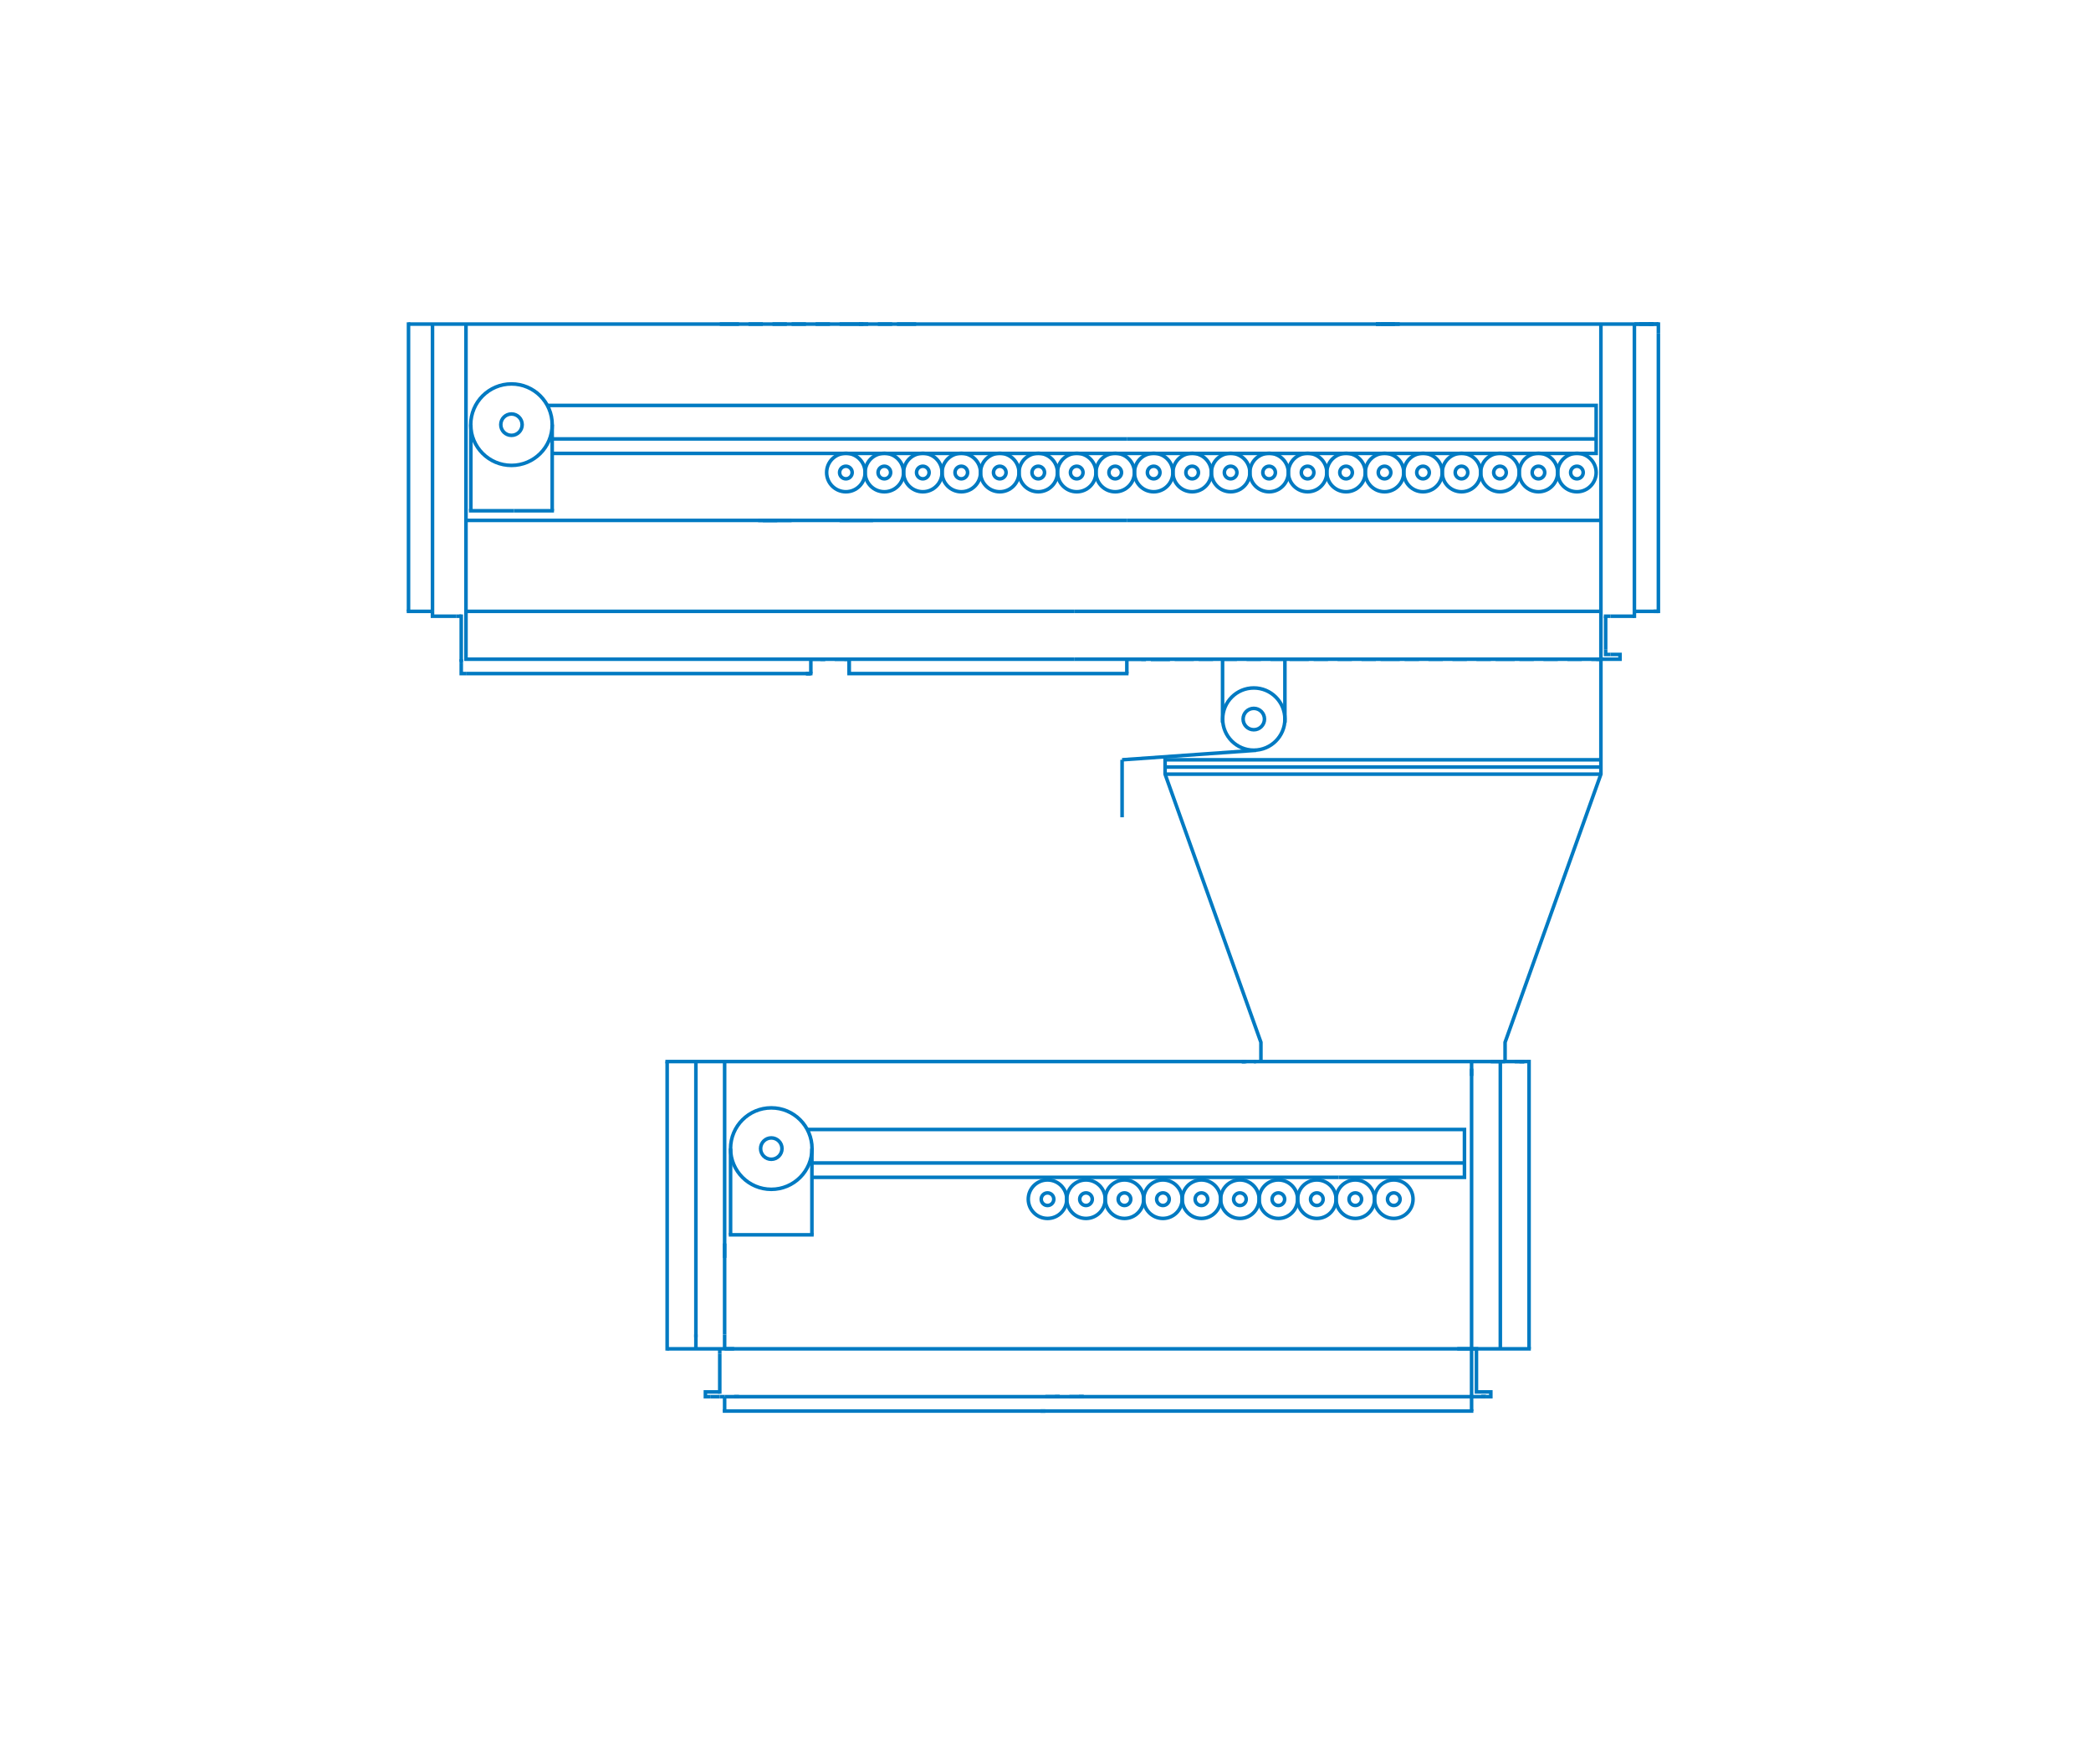 <?xml version="1.0" encoding="UTF-8"?> <svg xmlns="http://www.w3.org/2000/svg" id="Livello_1" viewBox="0 0 176.08 148.52"><defs><style>.cls-1{fill:none;stroke:#007ac2;stroke-width:.3px;}</style></defs><line class="cls-1" x1="90.45" y1="55.51" x2="39.09" y2="55.51"></line><line class="cls-1" x1="39.24" y1="56.72" x2="68.28" y2="56.72"></line><line class="cls-1" x1="34.4" y1="27.29" x2="139.65" y2="27.29"></line><polyline class="cls-1" points="46.1 34.14 134.41 34.14 134.41 38.18 90.86 38.18"></polyline><line class="cls-1" x1="94.89" y1="43.82" x2="39.24" y2="43.82"></line><line class="cls-1" x1="94.89" y1="36.96" x2="46.5" y2="36.96"></line><line class="cls-1" x1="90.86" y1="38.18" x2="46.5" y2="38.18"></line><line class="cls-1" x1="90.45" y1="51.48" x2="39.24" y2="51.48"></line><line class="cls-1" x1="134.41" y1="36.96" x2="94.89" y2="36.96"></line><line class="cls-1" x1="134.81" y1="43.82" x2="94.89" y2="43.82"></line><line class="cls-1" x1="139.65" y1="51.48" x2="137.63" y2="51.48"></line><line class="cls-1" x1="134.81" y1="27.29" x2="134.81" y2="55.51"></line><line class="cls-1" x1="137.63" y1="51.89" x2="135.62" y2="51.89"></line><polyline class="cls-1" points="135.62 55.11 136.42 55.11 136.42 55.51 134.81 55.51"></polyline><line class="cls-1" x1="137.63" y1="51.48" x2="137.63" y2="27.29"></line><line class="cls-1" x1="139.65" y1="51.63" x2="139.65" y2="28.09"></line><line class="cls-1" x1="137.63" y1="52.04" x2="137.63" y2="51.48"></line><line class="cls-1" x1="139.65" y1="27.14" x2="139.65" y2="28.09"></line><line class="cls-1" x1="138.04" y1="27.29" x2="139.25" y2="27.29"></line><line class="cls-1" x1="139.25" y1="27.29" x2="138.84" y2="27.29"></line><line class="cls-1" x1="139.25" y1="27.29" x2="138.84" y2="27.29"></line><line class="cls-1" x1="139.25" y1="27.29" x2="137.63" y2="27.29"></line><line class="cls-1" x1="135.06" y1="51.89" x2="135.62" y2="51.89"></line><line class="cls-1" x1="135.21" y1="54.71" x2="135.21" y2="51.89"></line><polyline class="cls-1" points="135.62 55.11 135.21 55.11 135.21 54.71"></polyline><line class="cls-1" x1="117.47" y1="27.29" x2="116.26" y2="27.29"></line><line class="cls-1" x1="116.26" y1="27.29" x2="115.86" y2="27.29"></line><line class="cls-1" x1="116.26" y1="27.29" x2="115.86" y2="27.29"></line><line class="cls-1" x1="116.26" y1="27.29" x2="117.87" y2="27.29"></line><line class="cls-1" x1="95.03" y1="56.72" x2="71.35" y2="56.72"></line><line class="cls-1" x1="71.5" y1="56.72" x2="71.5" y2="55.92"></line><polyline class="cls-1" points="71.1 55.51 71.5 55.51 71.5 55.92"></polyline><polyline class="cls-1" points="71.1 55.51 70.29 55.51 71.5 55.51"></polyline><line class="cls-1" x1="71.5" y1="55.51" x2="71.5" y2="56.72"></line><line class="cls-1" x1="68.28" y1="56.72" x2="67.87" y2="56.72"></line><line class="cls-1" x1="68.42" y1="56.72" x2="67.87" y2="56.72"></line><line class="cls-1" x1="69.49" y1="55.51" x2="69.08" y2="55.51"></line><line class="cls-1" x1="69.49" y1="55.51" x2="68.28" y2="55.51"></line><line class="cls-1" x1="68.28" y1="55.51" x2="68.28" y2="56.72"></line><line class="cls-1" x1="63.84" y1="43.82" x2="65.45" y2="43.82"></line><line class="cls-1" x1="66.66" y1="43.82" x2="64.24" y2="43.82"></line><line class="cls-1" x1="70.7" y1="43.82" x2="73.52" y2="43.82"></line><line class="cls-1" x1="72.31" y1="27.29" x2="73.11" y2="27.29"></line><line class="cls-1" x1="73.92" y1="27.29" x2="75.13" y2="27.29"></line><line class="cls-1" x1="75.53" y1="27.29" x2="77.15" y2="27.29"></line><line class="cls-1" x1="60.61" y1="27.29" x2="62.23" y2="27.29"></line><line class="cls-1" x1="63.03" y1="27.29" x2="64.24" y2="27.29"></line><line class="cls-1" x1="65.05" y1="27.29" x2="66.26" y2="27.29"></line><line class="cls-1" x1="66.66" y1="27.29" x2="67.87" y2="27.29"></line><line class="cls-1" x1="68.68" y1="27.29" x2="69.89" y2="27.29"></line><line class="cls-1" x1="70.7" y1="27.29" x2="72.31" y2="27.29"></line><line class="cls-1" x1="72.71" y1="27.29" x2="72.31" y2="27.29"></line><line class="cls-1" x1="36.42" y1="51.48" x2="36.42" y2="27.29"></line><line class="cls-1" x1="46.5" y1="43.01" x2="46.5" y2="35.76"></line><line class="cls-1" x1="39.65" y1="43.01" x2="39.65" y2="35.76"></line><line class="cls-1" x1="34.4" y1="51.48" x2="34.4" y2="27.14"></line><line class="cls-1" x1="38.84" y1="55.72" x2="38.84" y2="51.74"></line><line class="cls-1" x1="36.42" y1="51.89" x2="36.42" y2="51.48"></line><line class="cls-1" x1="36.27" y1="51.89" x2="38.44" y2="51.89"></line><line class="cls-1" x1="38.44" y1="51.89" x2="38.84" y2="51.89"></line><line class="cls-1" x1="39.49" y1="43.01" x2="43.28" y2="43.01"></line><line class="cls-1" x1="46.65" y1="43.01" x2="43.28" y2="43.01"></line><line class="cls-1" x1="134.81" y1="51.48" x2="90.45" y2="51.48"></line><line class="cls-1" x1="134.81" y1="55.51" x2="90.45" y2="55.51"></line><line class="cls-1" x1="36.42" y1="51.48" x2="34.25" y2="51.48"></line><line class="cls-1" x1="39.24" y1="55.51" x2="39.24" y2="27.29"></line><polyline class="cls-1" points="39.24 56.72 38.84 56.72 38.84 55.92"></polyline><line class="cls-1" x1="38.84" y1="55.51" x2="38.84" y2="55.92"></line><polyline class="cls-1" points="98.11 55.51 97.31 55.51 96.91 55.51 98.52 55.51"></polyline><line class="cls-1" x1="96.5" y1="55.51" x2="96.1" y2="55.51"></line><line class="cls-1" x1="96.5" y1="55.51" x2="94.89" y2="55.51"></line><line class="cls-1" x1="94.89" y1="55.51" x2="94.89" y2="56.72"></line><line class="cls-1" x1="123.92" y1="113.58" x2="122.71" y2="113.58"></line><line class="cls-1" x1="123.92" y1="117.61" x2="61.82" y2="117.61"></line><line class="cls-1" x1="91.26" y1="117.61" x2="90.05" y2="117.61"></line><line class="cls-1" x1="89.24" y1="117.61" x2="88.03" y2="117.61"></line><line class="cls-1" x1="62.23" y1="117.61" x2="61.02" y2="117.61"></line><line class="cls-1" x1="56.03" y1="89.39" x2="104.86" y2="89.39"></line><line class="cls-1" x1="104.57" y1="89.39" x2="105.78" y2="89.39"></line><line class="cls-1" x1="105.58" y1="89.39" x2="126.34" y2="89.39"></line><line class="cls-1" x1="125.54" y1="89.39" x2="126.74" y2="89.39"></line><line class="cls-1" x1="127.55" y1="89.39" x2="128.76" y2="89.39"></line><line class="cls-1" x1="123.92" y1="89.39" x2="123.92" y2="90.6"></line><line class="cls-1" x1="123.92" y1="89.99" x2="123.92" y2="113.58"></line><line class="cls-1" x1="123.92" y1="113.58" x2="123.92" y2="117.61"></line><polyline class="cls-1" points="128.76 89.24 128.76 90.06 128.76 112.75 128.76 113.58"></polyline><line class="cls-1" x1="126.34" y1="113.58" x2="126.34" y2="89.39"></line><polyline class="cls-1" points="125.13 117.61 125.54 117.61 125.54 117.21 124.33 117.21 124.33 113.58 61.02 113.58"></polyline><polyline class="cls-1" points="123.92 118.82 123.92 117.61 124.33 117.61 125.13 117.61"></polyline><line class="cls-1" x1="125.13" y1="117.61" x2="124.73" y2="117.61"></line><line class="cls-1" x1="125.13" y1="117.61" x2="124.73" y2="117.61"></line><line class="cls-1" x1="128.91" y1="113.58" x2="123.92" y2="113.58"></line><line class="cls-1" x1="128.36" y1="89.39" x2="127.95" y2="89.39"></line><line class="cls-1" x1="128.36" y1="89.39" x2="126.34" y2="89.39"></line><line class="cls-1" x1="104.97" y1="89.39" x2="104.57" y2="89.39"></line><line class="cls-1" x1="60.86" y1="118.82" x2="124.07" y2="118.82"></line><line class="cls-1" x1="87.63" y1="118.82" x2="88.03" y2="118.82"></line><line class="cls-1" x1="90.86" y1="117.61" x2="91.26" y2="117.61"></line><line class="cls-1" x1="89.24" y1="117.61" x2="88.84" y2="117.61"></line><line class="cls-1" x1="58.6" y1="113.58" x2="58.6" y2="112.37"></line><line class="cls-1" x1="58.6" y1="112.6" x2="58.6" y2="89.39"></line><line class="cls-1" x1="56.18" y1="113.73" x2="56.18" y2="89.39"></line><line class="cls-1" x1="61.02" y1="113.58" x2="61.02" y2="112.37"></line><line class="cls-1" x1="61.02" y1="105.92" x2="61.02" y2="104.71"></line><line class="cls-1" x1="61.02" y1="112.37" x2="61.02" y2="89.39"></line><line class="cls-1" x1="60.61" y1="113.58" x2="60.61" y2="113.98"></line><polyline class="cls-1" points="60.61 117.21 59.4 117.21 59.4 117.61 59.81 117.61"></polyline><line class="cls-1" x1="61.02" y1="118.82" x2="61.02" y2="117.61"></line><line class="cls-1" x1="60.61" y1="117.61" x2="61.02" y2="117.61"></line><line class="cls-1" x1="60.61" y1="117.61" x2="59.81" y2="117.61"></line><line class="cls-1" x1="60.61" y1="117.36" x2="60.61" y2="113.98"></line><line class="cls-1" x1="61.82" y1="113.58" x2="56.18" y2="113.58"></line><line class="cls-1" x1="139.65" y1="27.29" x2="139.25" y2="27.29"></line><line class="cls-1" x1="139.65" y1="51.48" x2="139.25" y2="51.48"></line><polyline class="cls-1" points="134.81 55.51 134.81 65.19 126.74 87.77 126.74 89.39"></polyline><line class="cls-1" x1="134.81" y1="55.51" x2="134.41" y2="55.51"></line><line class="cls-1" x1="108.2" y1="55.51" x2="108.2" y2="60.85"></line><line class="cls-1" x1="102.95" y1="60.85" x2="102.95" y2="55.51"></line><line class="cls-1" x1="97.31" y1="55.51" x2="96.91" y2="55.51"></line><line class="cls-1" x1="97.31" y1="55.51" x2="98.52" y2="55.51"></line><line class="cls-1" x1="98.92" y1="55.51" x2="100.53" y2="55.51"></line><line class="cls-1" x1="100.94" y1="55.51" x2="102.15" y2="55.51"></line><line class="cls-1" x1="102.95" y1="55.51" x2="104.16" y2="55.51"></line><line class="cls-1" x1="104.97" y1="55.51" x2="106.18" y2="55.51"></line><line class="cls-1" x1="106.99" y1="55.51" x2="108.2" y2="55.51"></line><line class="cls-1" x1="108.6" y1="55.51" x2="110.21" y2="55.51"></line><line class="cls-1" x1="110.62" y1="55.51" x2="111.83" y2="55.51"></line><line class="cls-1" x1="112.63" y1="55.51" x2="113.84" y2="55.51"></line><line class="cls-1" x1="114.65" y1="55.51" x2="115.86" y2="55.51"></line><line class="cls-1" x1="116.26" y1="55.51" x2="117.87" y2="55.51"></line><line class="cls-1" x1="118.28" y1="55.51" x2="119.49" y2="55.51"></line><line class="cls-1" x1="120.29" y1="55.51" x2="121.5" y2="55.51"></line><line class="cls-1" x1="122.31" y1="55.51" x2="123.52" y2="55.51"></line><line class="cls-1" x1="124.33" y1="55.51" x2="125.54" y2="55.51"></line><line class="cls-1" x1="125.94" y1="55.51" x2="127.55" y2="55.51"></line><line class="cls-1" x1="127.95" y1="55.51" x2="129.16" y2="55.51"></line><line class="cls-1" x1="129.97" y1="55.51" x2="131.18" y2="55.51"></line><line class="cls-1" x1="131.99" y1="55.51" x2="133.2" y2="55.51"></line><line class="cls-1" x1="134" y1="55.51" x2="134.81" y2="55.51"></line><polyline class="cls-1" points="98.11 63.82 98.11 65.19 106.18 87.77 106.18 89.39"></polyline><line class="cls-1" x1="105.78" y1="63.18" x2="94.49" y2="63.98"></line><line class="cls-1" x1="94.49" y1="63.98" x2="94.49" y2="68.82"></line><circle class="cls-1" cx="43.07" cy="35.76" r="3.43"></circle><circle class="cls-1" cx="43.07" cy="35.76" r=".9"></circle><circle class="cls-1" cx="71.23" cy="39.79" r="1.62"></circle><circle class="cls-1" cx="74.47" cy="39.79" r="1.62"></circle><circle class="cls-1" cx="77.71" cy="39.79" r="1.62"></circle><circle class="cls-1" cx="80.95" cy="39.79" r="1.62"></circle><circle class="cls-1" cx="84.19" cy="39.79" r="1.62"></circle><circle class="cls-1" cx="87.43" cy="39.79" r="1.62"></circle><circle class="cls-1" cx="90.67" cy="39.79" r="1.62"></circle><circle class="cls-1" cx="93.91" cy="39.79" r="1.62"></circle><circle class="cls-1" cx="97.15" cy="39.79" r="1.62"></circle><circle class="cls-1" cx="100.39" cy="39.79" r="1.62"></circle><circle class="cls-1" cx="103.63" cy="39.79" r="1.62"></circle><circle class="cls-1" cx="106.87" cy="39.79" r="1.62"></circle><circle class="cls-1" cx="110.11" cy="39.79" r="1.62"></circle><circle class="cls-1" cx="113.35" cy="39.79" r="1.62"></circle><circle class="cls-1" cx="116.59" cy="39.79" r="1.62"></circle><circle class="cls-1" cx="119.83" cy="39.79" r="1.62"></circle><circle class="cls-1" cx="123.07" cy="39.79" r="1.62"></circle><circle class="cls-1" cx="126.31" cy="39.79" r="1.62"></circle><circle class="cls-1" cx="129.55" cy="39.79" r="1.62"></circle><circle class="cls-1" cx="132.79" cy="39.79" r="1.62"></circle><circle class="cls-1" cx="71.23" cy="39.79" r=".53"></circle><circle class="cls-1" cx="74.47" cy="39.79" r=".53"></circle><circle class="cls-1" cx="77.71" cy="39.79" r=".53"></circle><circle class="cls-1" cx="80.95" cy="39.79" r=".53"></circle><circle class="cls-1" cx="84.19" cy="39.79" r=".53"></circle><circle class="cls-1" cx="87.43" cy="39.79" r=".53"></circle><circle class="cls-1" cx="90.67" cy="39.79" r=".53"></circle><circle class="cls-1" cx="93.91" cy="39.79" r=".53"></circle><circle class="cls-1" cx="97.15" cy="39.79" r=".53"></circle><circle class="cls-1" cx="100.39" cy="39.79" r=".53"></circle><circle class="cls-1" cx="103.63" cy="39.79" r=".53"></circle><circle class="cls-1" cx="106.87" cy="39.79" r=".53"></circle><circle class="cls-1" cx="110.11" cy="39.79" r=".53"></circle><circle class="cls-1" cx="113.35" cy="39.79" r=".53"></circle><circle class="cls-1" cx="116.59" cy="39.79" r=".53"></circle><circle class="cls-1" cx="119.83" cy="39.79" r=".53"></circle><circle class="cls-1" cx="123.07" cy="39.79" r=".53"></circle><circle class="cls-1" cx="126.31" cy="39.79" r=".53"></circle><circle class="cls-1" cx="129.55" cy="39.79" r=".53"></circle><circle class="cls-1" cx="132.79" cy="39.79" r=".53"></circle><circle class="cls-1" cx="105.58" cy="60.55" r="2.62"></circle><circle class="cls-1" cx="105.58" cy="60.55" r=".9"></circle><line class="cls-1" x1="98.11" y1="63.98" x2="134.81" y2="63.98"></line><line class="cls-1" x1="98.11" y1="65.19" x2="134.81" y2="65.19"></line><line class="cls-1" x1="98.11" y1="64.59" x2="134.81" y2="64.59"></line><polyline class="cls-1" points="67.97 95.11 123.32 95.11 123.32 99.14 112.73 99.14"></polyline><line class="cls-1" x1="123.25" y1="97.93" x2="68.37" y2="97.93"></line><line class="cls-1" x1="112.73" y1="99.14" x2="68.37" y2="99.14"></line><line class="cls-1" x1="68.37" y1="103.98" x2="68.37" y2="96.72"></line><line class="cls-1" x1="61.52" y1="103.98" x2="61.52" y2="96.72"></line><line class="cls-1" x1="61.37" y1="103.98" x2="65.15" y2="103.98"></line><line class="cls-1" x1="68.52" y1="103.98" x2="65.15" y2="103.98"></line><circle class="cls-1" cx="64.95" cy="96.72" r="3.43"></circle><circle class="cls-1" cx="64.95" cy="96.72" r=".9"></circle><circle class="cls-1" cx="88.21" cy="100.98" r="1.62"></circle><circle class="cls-1" cx="91.45" cy="100.98" r="1.62"></circle><circle class="cls-1" cx="94.69" cy="100.98" r="1.62"></circle><circle class="cls-1" cx="97.93" cy="100.98" r="1.62"></circle><circle class="cls-1" cx="101.17" cy="100.98" r="1.62"></circle><circle class="cls-1" cx="104.41" cy="100.98" r="1.62"></circle><circle class="cls-1" cx="107.65" cy="100.98" r="1.62"></circle><circle class="cls-1" cx="110.89" cy="100.98" r="1.62"></circle><circle class="cls-1" cx="114.13" cy="100.98" r="1.62"></circle><circle class="cls-1" cx="117.37" cy="100.98" r="1.62"></circle><circle class="cls-1" cx="88.21" cy="100.98" r=".53"></circle><circle class="cls-1" cx="91.45" cy="100.98" r=".53"></circle><circle class="cls-1" cx="94.69" cy="100.98" r=".53"></circle><circle class="cls-1" cx="97.93" cy="100.98" r=".53"></circle><circle class="cls-1" cx="101.17" cy="100.98" r=".53"></circle><circle class="cls-1" cx="104.41" cy="100.98" r=".53"></circle><circle class="cls-1" cx="107.65" cy="100.98" r=".53"></circle><circle class="cls-1" cx="110.89" cy="100.98" r=".53"></circle><circle class="cls-1" cx="114.13" cy="100.98" r=".53"></circle><circle class="cls-1" cx="117.37" cy="100.98" r=".53"></circle></svg> 
